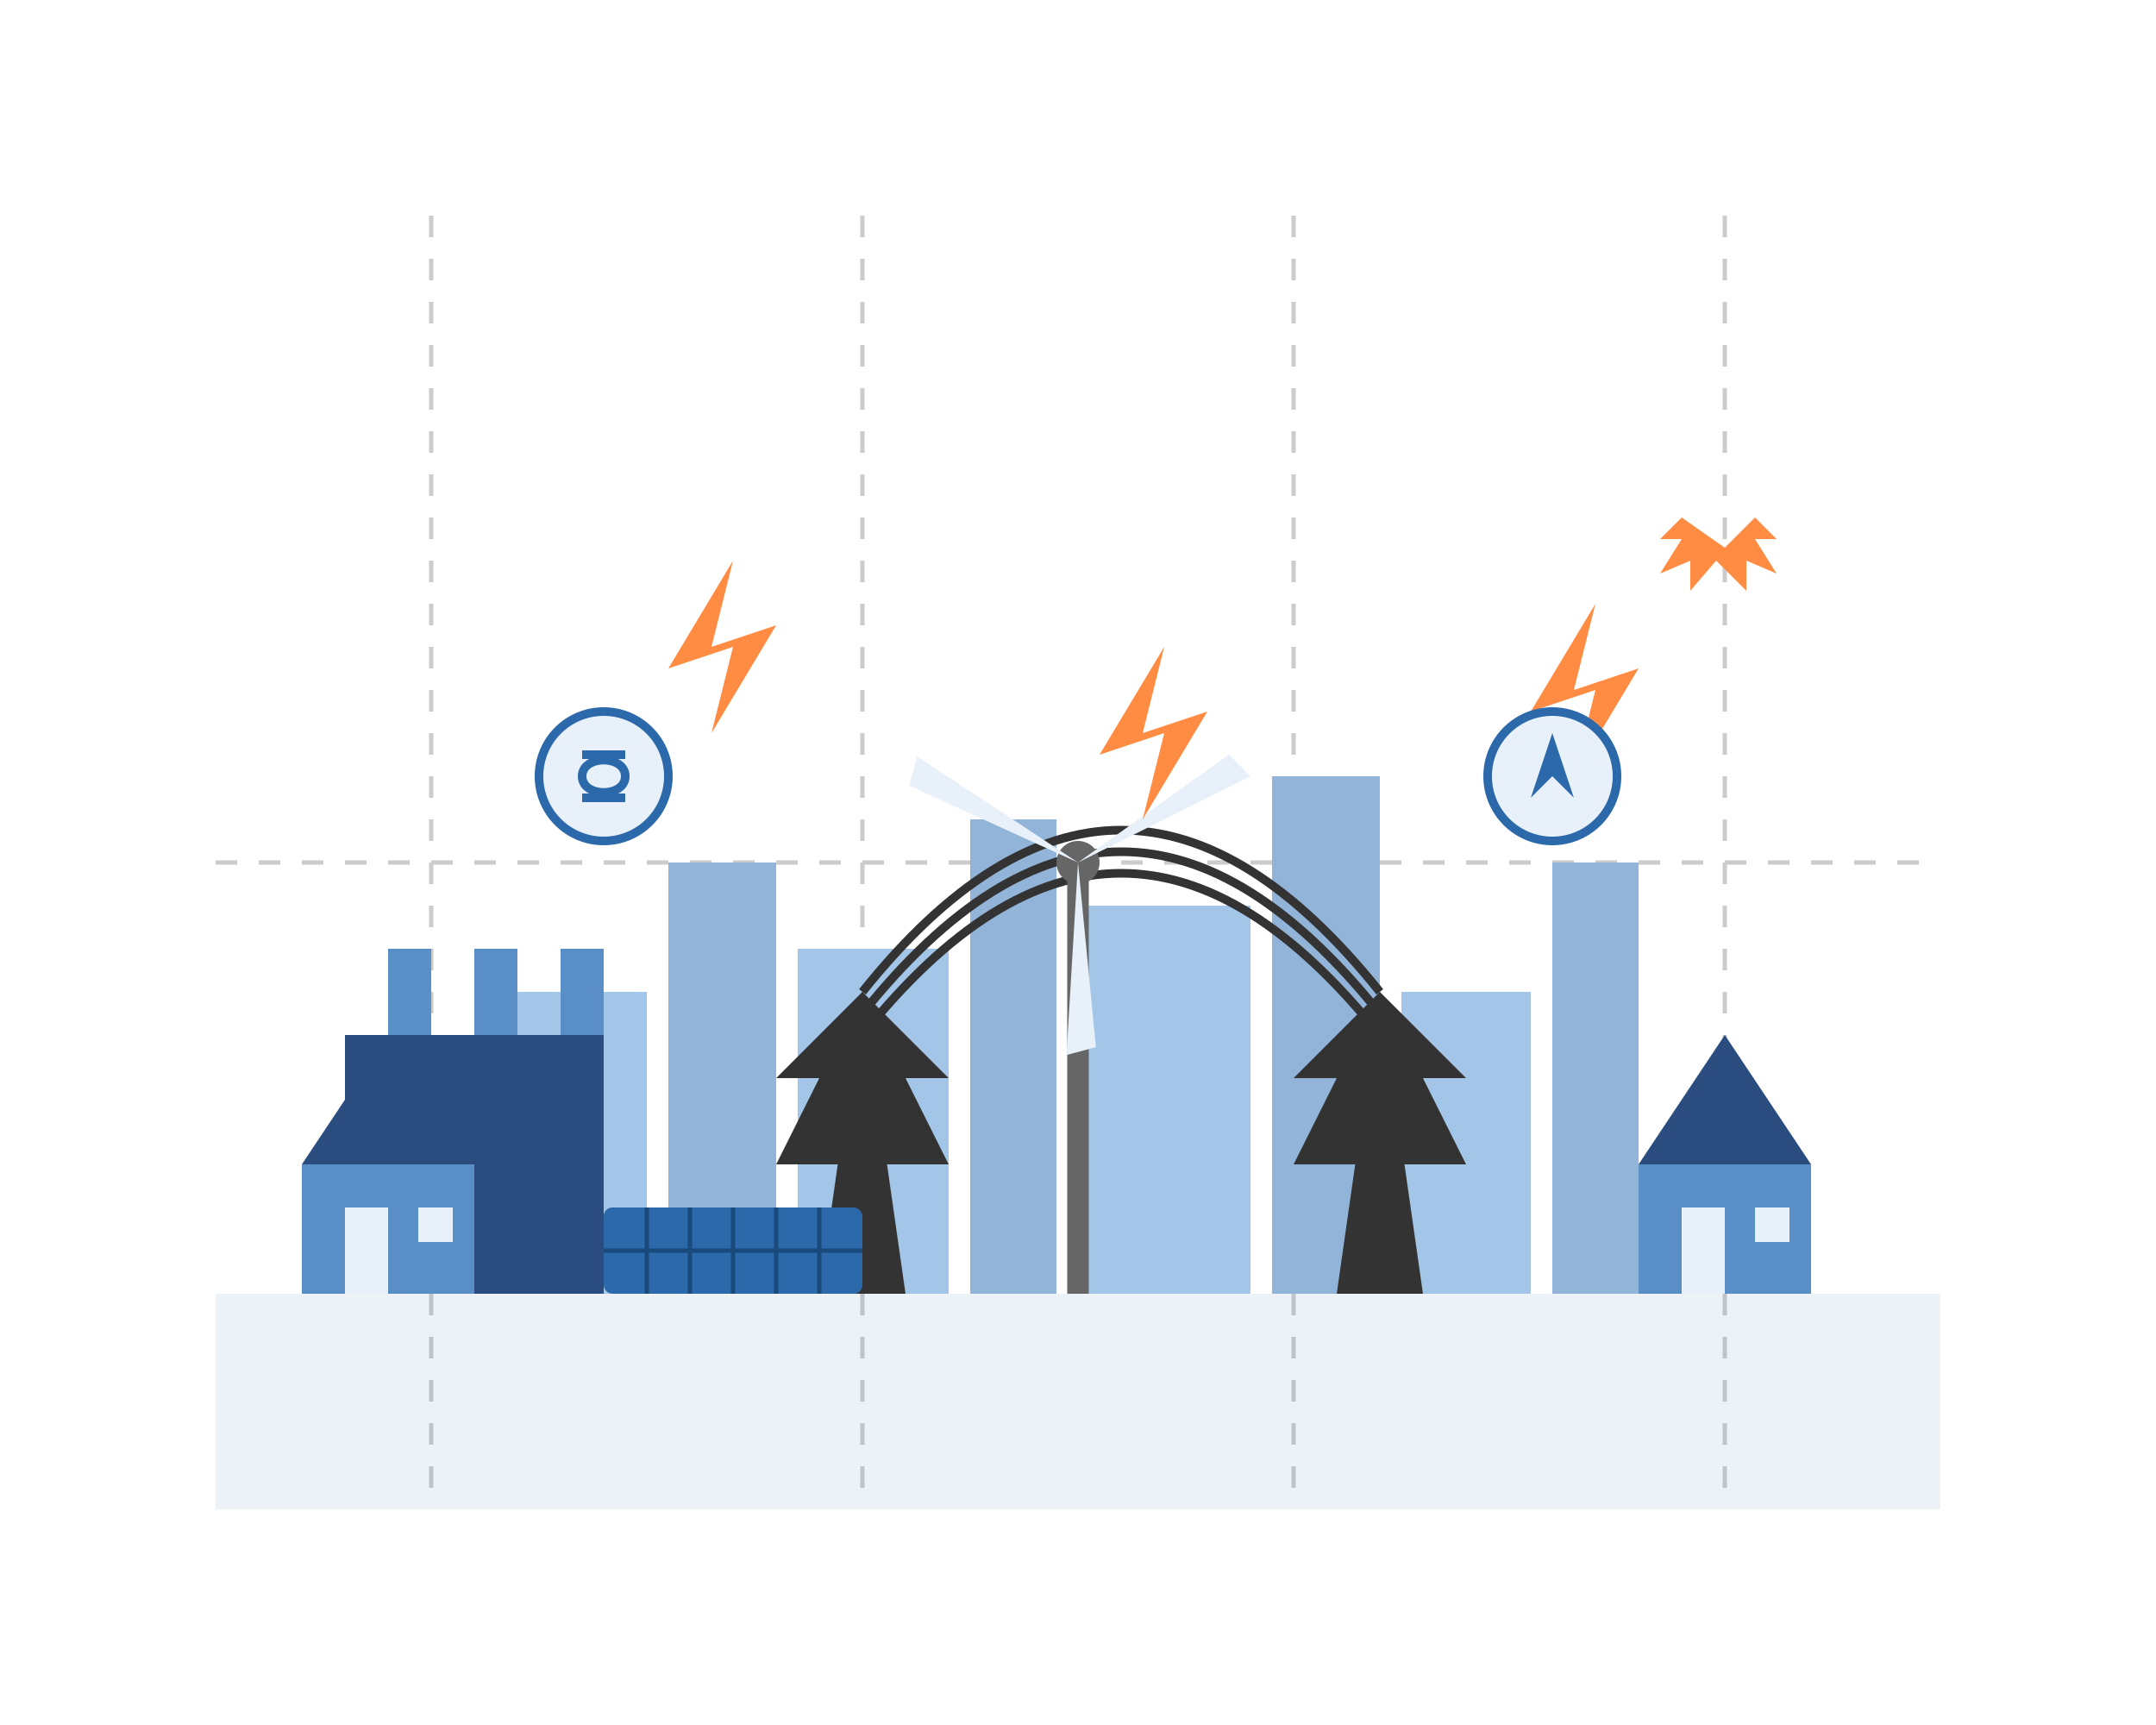<svg width="500" height="400" viewBox="0 0 500 400" fill="none" xmlns="http://www.w3.org/2000/svg">
  <!-- Background Elements -->
  <rect width="500" height="400" fill="#E8F1F9" fill-opacity="0.01"/>
  
  <!-- Power Grid Lines -->
  <path d="M50 200 L450 200" stroke="#CCCCCC" stroke-width="1" stroke-dasharray="5 5"/>
  <path d="M100 50 L100 350" stroke="#CCCCCC" stroke-width="1" stroke-dasharray="5 5"/>
  <path d="M200 50 L200 350" stroke="#CCCCCC" stroke-width="1" stroke-dasharray="5 5"/>
  <path d="M300 50 L300 350" stroke="#CCCCCC" stroke-width="1" stroke-dasharray="5 5"/>
  <path d="M400 50 L400 350" stroke="#CCCCCC" stroke-width="1" stroke-dasharray="5 5"/>

  <!-- City Skyline in Background -->
  <rect x="120" y="230" width="30" height="70" fill="#A3C5E8"/>
  <rect x="155" y="200" width="25" height="100" fill="#92B4D8"/>
  <rect x="185" y="220" width="35" height="80" fill="#A3C5E8"/>
  <rect x="225" y="190" width="20" height="110" fill="#92B4D8"/>
  <rect x="250" y="210" width="40" height="90" fill="#A3C5E8"/>
  <rect x="295" y="180" width="25" height="120" fill="#92B4D8"/>
  <rect x="325" y="230" width="30" height="70" fill="#A3C5E8"/>
  <rect x="360" y="200" width="20" height="100" fill="#92B4D8"/>

  <!-- Ground -->
  <rect x="50" y="300" width="400" height="50" fill="#4B7BAF" fill-opacity="0.1"/>

  <!-- Power Plant -->
  <rect x="80" y="240" width="60" height="60" fill="#2B4C7E"/>
  <rect x="90" y="220" width="10" height="20" fill="#5A8EC7"/>
  <rect x="110" y="220" width="10" height="20" fill="#5A8EC7"/>
  <rect x="130" y="220" width="10" height="20" fill="#5A8EC7"/>
  
  <!-- Electrical Towers -->
  <path d="M200 230 L190 300 L210 300 Z" fill="#333333"/>
  <path d="M200 230 L180 250 L220 250 Z" fill="#333333"/>
  <path d="M200 230 L180 270 L220 270 Z" fill="#333333"/>
  
  <path d="M320 230 L310 300 L330 300 Z" fill="#333333"/>
  <path d="M320 230 L300 250 L340 250 Z" fill="#333333"/>
  <path d="M320 230 L300 270 L340 270 Z" fill="#333333"/>
  
  <!-- Power Lines -->
  <path d="M200 230 C240 180, 280 180, 320 230" stroke="#333333" stroke-width="2" fill="none"/>
  <path d="M200 235 C240 185, 280 185, 320 235" stroke="#333333" stroke-width="2" fill="none"/>
  <path d="M200 240 C240 190, 280 190, 320 240" stroke="#333333" stroke-width="2" fill="none"/>

  <!-- Houses -->
  <rect x="380" y="270" width="40" height="30" fill="#5A8EC7"/>
  <polygon points="380,270 400,240 420,270" fill="#2B4C7E"/>
  <rect x="390" y="280" width="10" height="20" fill="#E8F1F9"/>
  <rect x="407" y="280" width="8" height="8" fill="#E8F1F9"/>
  
  <rect x="70" y="270" width="40" height="30" fill="#5A8EC7"/>
  <polygon points="70,270 90,240 110,270" fill="#2B4C7E"/>
  <rect x="80" y="280" width="10" height="20" fill="#E8F1F9"/>
  <rect x="97" y="280" width="8" height="8" fill="#E8F1F9"/>

  <!-- Wind Turbines -->
  <line x1="250" y1="300" x2="250" y2="200" stroke="#666666" stroke-width="5"/>
  <circle cx="250" cy="200" r="5" fill="#666666"/>
  
  <!-- Turbine Blades -->
  <path d="M250 200 L290 180 L285 175 L250 200 Z" fill="#E8F1F9" transform="rotate(0 250 200)"/>
  <path d="M250 200 L290 180 L285 175 L250 200 Z" fill="#E8F1F9" transform="rotate(120 250 200)"/>
  <path d="M250 200 L290 180 L285 175 L250 200 Z" fill="#E8F1F9" transform="rotate(240 250 200)"/>

  <!-- Solar Panels -->
  <rect x="140" y="280" width="60" height="20" fill="#2C69AA" rx="2"/>
  <line x1="150" y1="280" x2="150" y2="300" stroke="#1A4A7C" stroke-width="1"/>
  <line x1="160" y1="280" x2="160" y2="300" stroke="#1A4A7C" stroke-width="1"/>
  <line x1="170" y1="280" x2="170" y2="300" stroke="#1A4A7C" stroke-width="1"/>
  <line x1="180" y1="280" x2="180" y2="300" stroke="#1A4A7C" stroke-width="1"/>
  <line x1="190" y1="280" x2="190" y2="300" stroke="#1A4A7C" stroke-width="1"/>
  <line x1="140" y1="290" x2="200" y2="290" stroke="#1A4A7C" stroke-width="1"/>

  <!-- Energy Bolts -->
  <path d="M270 150 L265 170 L280 165 L265 190 L270 170 L255 175 Z" fill="#FF8C42"/>
  <path d="M170 130 L165 150 L180 145 L165 170 L170 150 L155 155 Z" fill="#FF8C42"/>
  <path d="M370 140 L365 160 L380 155 L365 180 L370 160 L355 165 Z" fill="#FF8C42"/>

  <!-- Maple Leaf (Canadian Symbol) -->
  <path d="M390 120 C390 120, 385 125, 385 125 L390 125 L385 133 L392 130 L392 137 L398 130 L405 137 L405 130 L412 133 L407 125 L412 125 C412 125, 407 120, 407 120 L400 127 Z" fill="#FF8C42"/>

  <!-- Gas Icons -->
  <circle cx="140" cy="180" r="15" fill="#E8F1F9" stroke="#2C69AA" stroke-width="2"/>
  <path d="M135 180 C135 175, 145 175, 145 180 C145 185, 135 185, 135 180" fill="none" stroke="#2C69AA" stroke-width="2"/>
  <path d="M135 175 L145 175" stroke="#2C69AA" stroke-width="2"/>
  <path d="M135 185 L145 185" stroke="#2C69AA" stroke-width="2"/>

  <!-- Electricity Icon -->
  <circle cx="360" cy="180" r="15" fill="#E8F1F9" stroke="#2C69AA" stroke-width="2"/>
  <path d="M360 170 L355 185 L360 180 L365 185 Z" fill="#2C69AA"/>
</svg>
